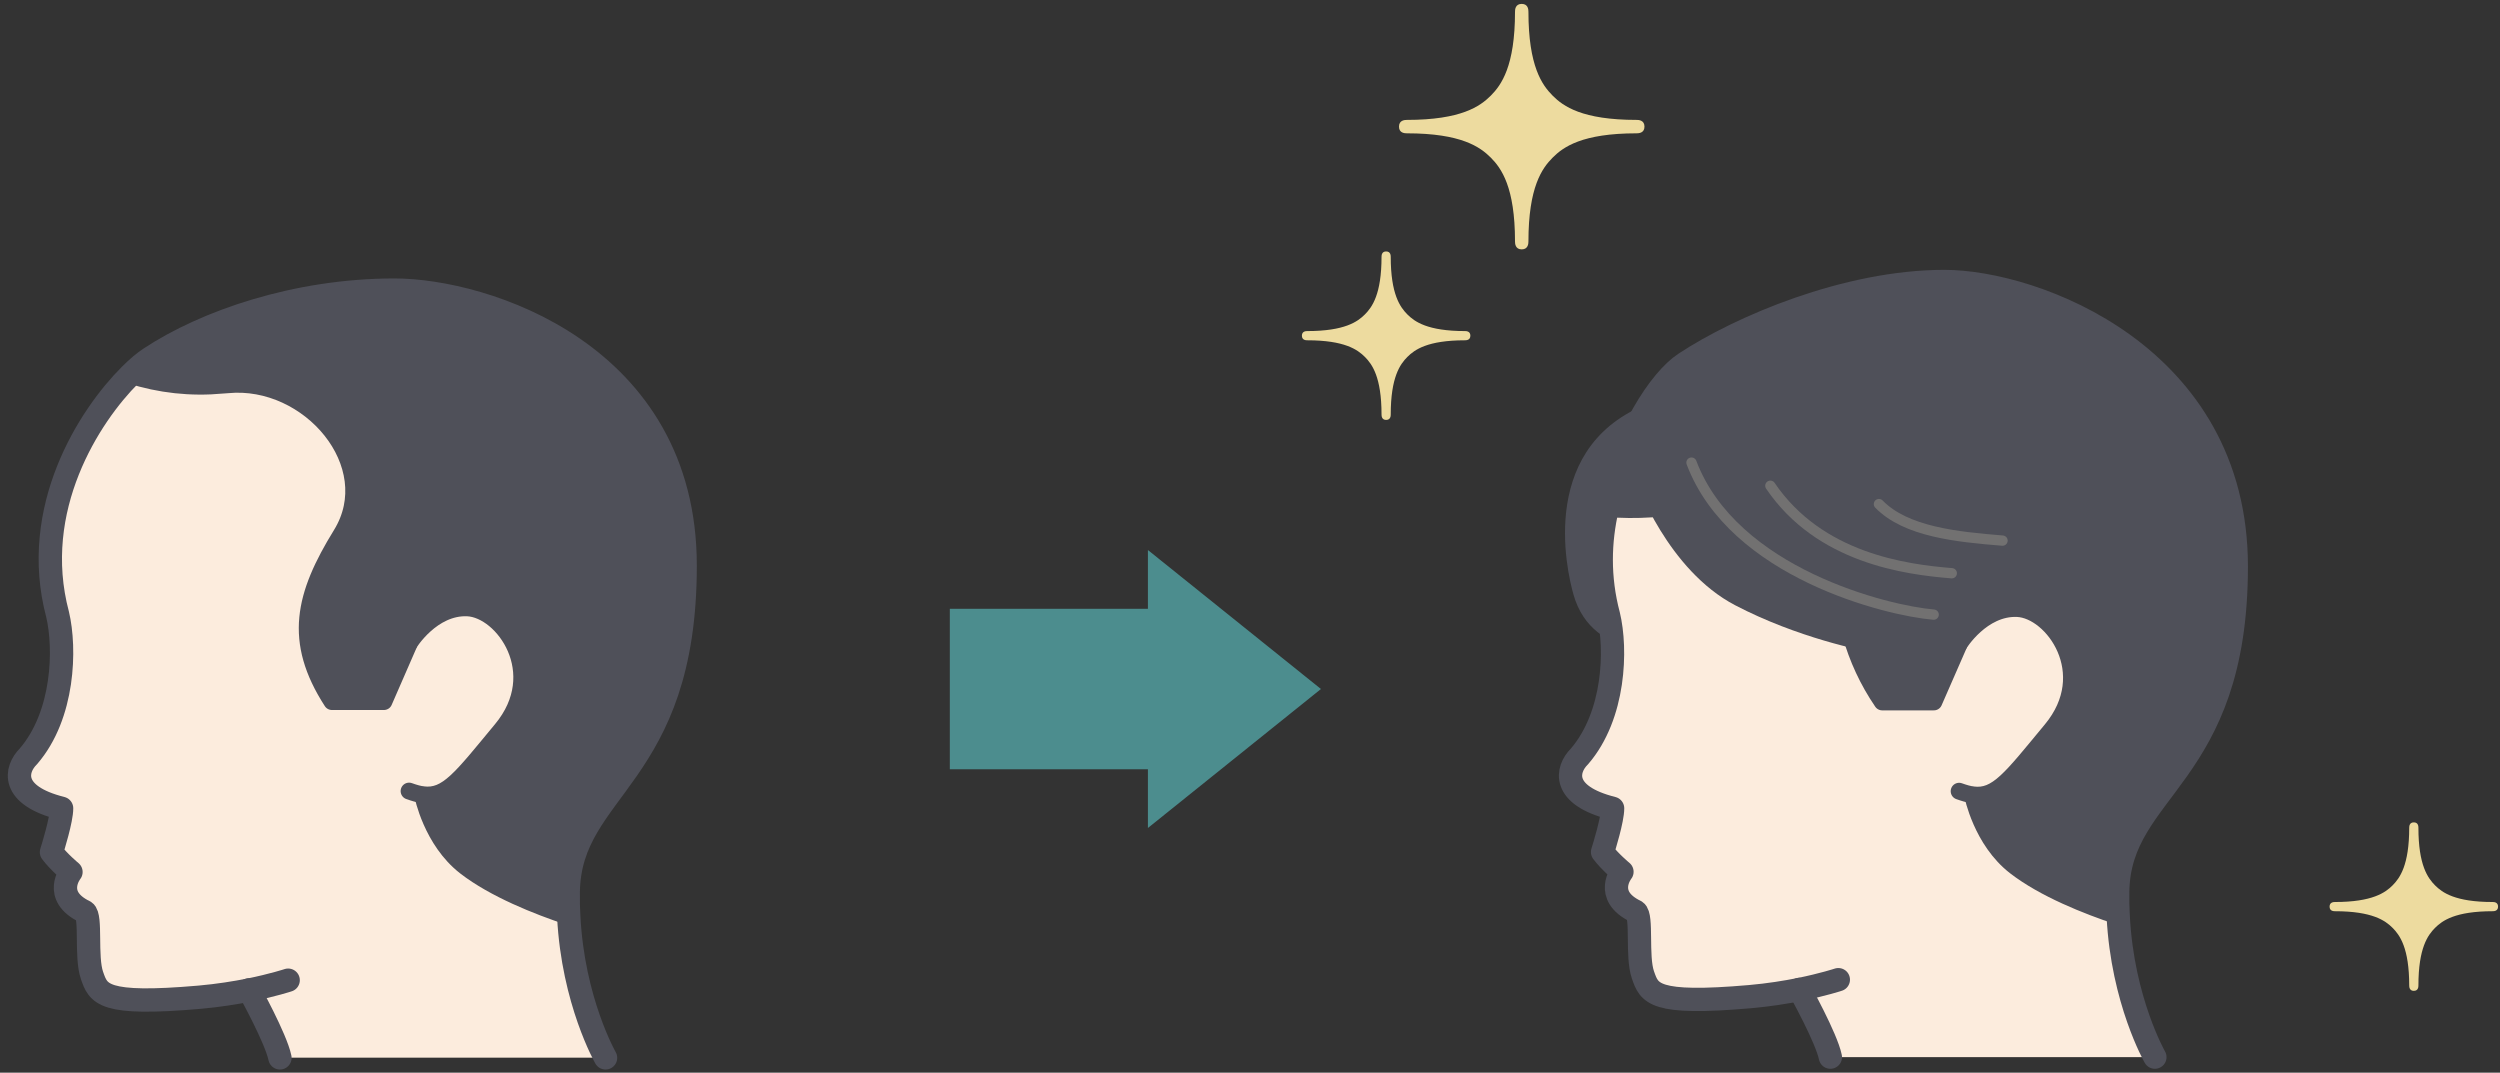 <svg width="289" height="124" viewBox="0 0 289 124" fill="none" xmlns="http://www.w3.org/2000/svg">
<rect x="0" y="0" width="289" height="124" fill="#333333" stroke="none"/>
<g clip-path="url(#clip0_96_506)">
<path d="M191.321 46.373C177.612 51.057 181.107 65.947 181.894 68.729C184.157 76.698 193.592 74.989 193.592 74.989L191.313 46.373H191.321Z" fill="#4F5059"/>
<path d="M228.04 91.889V91.931C228.04 91.931 229.054 97.16 232.967 100.185C236.294 102.758 241.262 104.727 244.866 105.925C245.36 115.67 249.106 122.206 249.106 122.206H211.591C211.13 119.96 208.013 114.371 208.013 114.371C206.438 114.681 204.51 115 202.323 115.193C191.095 116.181 190.676 114.815 189.93 112.679C189.184 110.525 189.888 105.85 189.092 105.338C185.305 103.512 187.509 100.763 187.509 100.763C187.509 100.763 186.101 99.599 185.263 98.476C185.439 97.906 186.428 94.738 186.428 93.423C180.436 91.931 181.082 88.94 182.582 87.44C186.696 82.672 186.897 75.013 185.95 71.083C184.794 66.718 184.936 62.545 185.799 58.782C189.168 59.067 192.553 58.841 195.863 58.129L203.421 56.503C208.29 55.439 212.94 59.168 212.84 64.129C212.689 70.631 214.281 76.295 217.582 81.139H223.557L226.473 74.469V74.452C226.473 74.452 229.096 70.162 233.21 70.338C237.324 70.53 242.57 77.812 237.131 84.356C232.506 89.929 230.872 92.25 228.048 91.873L228.04 91.889Z" fill="#FCECDD"/>
<path d="M244.866 105.926C241.254 104.727 236.285 102.758 232.967 100.186C229.062 97.169 228.04 91.932 228.04 91.932V91.89C230.872 92.267 232.498 89.946 237.123 84.374C242.561 77.829 237.316 70.548 233.201 70.355C229.087 70.179 226.464 74.469 226.464 74.469V74.486L223.548 81.156H217.574C214.264 76.313 212.68 70.648 212.831 64.146C212.94 59.185 208.281 55.456 203.413 56.521L195.854 58.146C192.545 58.867 189.159 59.085 185.791 58.8C187.81 50.052 193.768 43.465 196.617 41.58C202.985 37.374 213.46 33.72 224.78 33.72C235.078 33.72 258.281 41.019 258.281 65.487C258.281 89.954 245 91.019 244.807 103.051C244.79 104.04 244.807 104.995 244.866 105.926Z" fill="#4F5059"/>
<path d="M185.799 58.791C189.168 59.076 192.553 58.85 195.863 58.138L203.421 56.512C208.29 55.448 212.94 59.177 212.84 64.137C212.689 70.64 214.281 76.304 217.582 81.147H223.557L226.473 74.477" stroke="#4F5059" stroke-width="1.944" stroke-linecap="round" stroke-linejoin="round"/>
<path d="M249.106 122.207C249.106 122.207 245.36 115.671 244.866 105.925C244.807 104.995 244.79 104.04 244.807 103.051C245 91.018 258.516 89.971 258.516 65.486C258.516 41.002 235.078 32.539 224.78 32.539C213.46 32.539 201.117 37.818 194.748 42.024C191.908 43.909 187.81 50.051 185.791 58.8C184.919 62.57 184.785 66.735 185.942 71.101C186.889 75.031 186.687 82.689 182.573 87.457C181.073 88.949 180.436 91.94 186.419 93.44C186.419 94.756 185.431 97.923 185.255 98.493C186.093 99.616 187.5 100.78 187.5 100.78C187.5 100.78 185.296 103.529 189.084 105.356C189.88 105.867 189.176 110.542 189.922 112.696C190.668 114.833 191.087 116.19 202.315 115.21C204.502 115.017 206.429 114.699 208.005 114.389C210.803 113.819 212.513 113.249 212.513 113.249" stroke="#4F5059" stroke-width="2.69" stroke-linecap="round" stroke-linejoin="round"/>
<path d="M208.013 114.372C208.013 114.372 211.13 119.961 211.591 122.207" stroke="#4F5059" stroke-width="2.69" stroke-linecap="round" stroke-linejoin="round"/>
<path d="M226.473 74.461C226.473 74.461 229.096 70.171 233.21 70.347C237.324 70.539 242.57 77.821 237.132 84.365C232.506 89.938 230.872 92.259 228.048 91.882C227.571 91.823 227.059 91.672 226.473 91.463" stroke="#4F5059" stroke-width="1.944" stroke-linecap="round" stroke-linejoin="round"/>
<path d="M228.04 91.932C228.04 91.932 229.054 97.16 232.967 100.185C236.294 102.758 241.262 104.727 244.866 105.925" stroke="#4F5059" stroke-width="1.944" stroke-linecap="round" stroke-linejoin="round"/>
<path d="M189.151 55.699C189.151 55.699 192.763 65.888 200.589 69.969C207.728 73.698 215.328 75.265 216.979 75.5C218.446 75.709 233.252 56.529 233.252 56.529C233.252 56.529 216.602 52.758 210.376 52.364C204.15 51.97 189.151 55.691 189.151 55.691V55.699Z" fill="#4F5059"/>
<path d="M195.536 53.478C200.371 66.274 218.228 70.614 223.532 71.05" stroke="#727171" stroke-width="1.19" stroke-miterlimit="10" stroke-linecap="round"/>
<path d="M204.653 56.152C210.342 64.548 220.331 65.838 225.626 66.266" stroke="#727171" stroke-width="1.19" stroke-miterlimit="10" stroke-linecap="round"/>
<path d="M217.205 58.272C220.314 61.472 226.196 62.067 231.492 62.495" stroke="#727171" stroke-width="1.19" stroke-miterlimit="10" stroke-linecap="round"/>
</g>
<g clip-path="url(#clip1_96_506)">
<path d="M28.789 114.429C27.2 114.74 25.258 115.059 23.065 115.253C11.802 116.245 11.381 114.875 10.633 112.731C9.885 110.571 10.591 105.881 9.793 105.368C5.994 103.536 8.204 100.779 8.204 100.779C8.204 100.779 6.792 99.611 5.952 98.484C6.128 97.913 7.12 94.736 7.12 93.416C1.11 91.92 1.774 88.919 3.279 87.415C7.406 82.632 7.591 74.95 6.658 71.007C3.396 58.753 10.339 48.019 15.038 43.337L15.054 43.354C18.467 44.447 22.081 44.85 25.712 44.506L26.301 44.464C35.748 43.547 44.422 53.684 39.438 61.77C35.101 68.805 33.823 74.05 38.371 81.085H44.38L47.297 74.395V74.378C47.297 74.378 49.928 70.075 54.055 70.251C58.182 70.444 63.444 77.749 57.989 84.313C53.349 89.903 51.71 92.231 48.877 91.853V91.895C48.877 91.895 49.894 97.139 53.819 100.174C57.156 102.754 62.141 104.729 65.755 105.931C66.251 115.707 70.008 122.263 70.008 122.263H32.378C31.915 120.01 28.805 114.404 28.805 114.404L28.789 114.429Z" fill="#FCECDD"/>
<path d="M65.747 105.956C62.124 104.754 57.14 102.779 53.811 100.199C49.894 97.173 48.869 91.92 48.869 91.92V91.877C51.71 92.256 53.34 89.927 57.98 84.338C63.435 77.773 58.173 70.469 54.047 70.276C49.919 70.1 47.289 74.403 47.289 74.403V74.42L44.372 81.11H38.362C33.815 74.075 35.093 68.83 39.43 61.795C44.414 53.709 35.74 43.572 26.292 44.489L25.704 44.531C22.073 44.875 18.45 44.472 15.046 43.379L15.029 43.362C15.903 42.497 16.694 41.833 17.341 41.412C23.729 37.193 34.244 33.537 45.599 33.537C55.929 33.537 79.204 40.858 79.204 65.401C79.204 89.944 65.881 91.012 65.688 103.082C65.671 104.074 65.688 105.032 65.747 105.965V105.956Z" fill="#4F5059"/>
<path d="M15.054 43.371C18.467 44.463 22.081 44.867 25.712 44.522L26.301 44.48C35.748 43.564 44.422 53.701 39.438 61.786C35.101 68.822 33.823 74.067 38.371 81.102H44.38L47.297 74.411" stroke="#4F5059" stroke-width="1.95" stroke-linecap="round" stroke-linejoin="round"/>
<path d="M70 122.288C70 122.288 66.243 115.732 65.747 105.956C65.688 105.023 65.671 104.065 65.688 103.073C65.881 91.003 79.203 89.953 79.203 65.392C79.203 40.832 55.929 33.537 45.599 33.537C34.244 33.537 23.737 37.193 17.349 41.412C16.702 41.833 15.903 42.488 15.038 43.362C10.339 48.044 3.396 58.778 6.658 71.032C7.591 74.975 7.406 82.657 3.279 87.439C1.774 88.936 1.119 91.936 7.12 93.441C7.12 94.76 6.128 97.938 5.952 98.509C6.792 99.636 8.204 100.804 8.204 100.804C8.204 100.804 5.994 103.561 9.793 105.393C10.591 105.906 9.885 110.596 10.633 112.756C11.381 114.9 11.802 116.261 23.065 115.278C25.259 115.084 27.192 114.765 28.789 114.454C31.596 113.882 33.311 113.311 33.311 113.311" stroke="#4F5059" stroke-width="2.698" stroke-linecap="round" stroke-linejoin="round"/>
<path d="M28.789 114.429C28.789 114.429 31.898 120.036 32.361 122.288" stroke="#4F5059" stroke-width="2.698" stroke-linecap="round" stroke-linejoin="round"/>
<path d="M47.289 74.394C47.289 74.394 49.919 70.091 54.046 70.267C58.173 70.461 63.435 77.765 57.98 84.329C53.34 89.919 51.701 92.247 48.869 91.869C48.39 91.81 47.877 91.659 47.289 91.449" stroke="#4F5059" stroke-width="1.95" stroke-linecap="round" stroke-linejoin="round"/>
<path d="M48.869 91.928C48.869 91.928 49.886 97.173 53.811 100.207C57.148 102.787 62.132 104.763 65.747 105.965" stroke="#4F5059" stroke-width="1.95" stroke-linecap="round" stroke-linejoin="round"/>
</g>
<path d="M189.183 13.861C182.888 13.861 180.711 12.282 179.49 11.061C178.268 9.834 176.687 7.661 176.687 1.366C176.687 1.125 176.661 0.45 175.91 0.45C175.158 0.45 175.135 1.125 175.135 1.366C175.135 7.661 173.553 9.834 172.332 11.061C171.106 12.282 168.929 13.861 162.637 13.861C162.396 13.861 161.723 13.889 161.723 14.639C161.723 15.388 162.396 15.412 162.637 15.412C168.928 15.412 171.106 16.995 172.332 18.218C173.553 19.441 175.135 21.619 175.135 27.912C175.135 28.154 175.166 28.828 175.91 28.828C176.654 28.828 176.687 28.154 176.687 27.912C176.687 21.619 178.268 19.441 179.49 18.218C180.711 16.993 182.889 15.412 189.183 15.412C189.424 15.412 190.101 15.39 190.101 14.637C190.101 13.884 189.425 13.86 189.183 13.86V13.861Z" fill="#EDDB9F"/>
<path d="M169.346 38.272C165.025 38.272 163.531 37.187 162.693 36.349C161.855 35.506 160.769 34.016 160.769 29.696C160.769 29.529 160.753 29.066 160.238 29.066C159.722 29.066 159.705 29.53 159.705 29.696C159.705 34.015 158.62 35.506 157.781 36.349C156.942 37.187 155.448 38.272 151.128 38.272C150.964 38.272 150.5 38.289 150.5 38.806C150.5 39.323 150.964 39.338 151.128 39.338C155.447 39.338 156.942 40.423 157.781 41.26C158.621 42.1 159.705 43.594 159.705 47.914C159.705 48.079 159.726 48.543 160.238 48.543C160.75 48.543 160.769 48.079 160.769 47.914C160.769 43.594 161.855 42.099 162.693 41.26C163.531 40.422 165.025 39.338 169.346 39.338C169.512 39.338 169.975 39.32 169.975 38.803C169.975 38.287 169.511 38.272 169.346 38.272Z" fill="#EDDB9F"/>
<path d="M288.146 104.272C283.825 104.272 282.331 103.187 281.493 102.349C280.655 101.506 279.569 100.016 279.569 95.696C279.569 95.529 279.553 95.066 279.038 95.066C278.522 95.066 278.505 95.53 278.505 95.696C278.505 100.015 277.42 101.506 276.582 102.349C275.742 103.187 274.248 104.272 269.928 104.272C269.764 104.272 269.3 104.289 269.3 104.806C269.3 105.323 269.764 105.338 269.928 105.338C274.247 105.338 275.742 106.423 276.582 107.26C277.421 108.1 278.505 109.594 278.505 113.914C278.505 114.079 278.526 114.543 279.038 114.543C279.55 114.543 279.569 114.079 279.569 113.914C279.569 109.594 280.655 108.099 281.493 107.26C282.331 106.422 283.825 105.338 288.146 105.338C288.312 105.338 288.776 105.32 288.776 104.803C288.776 104.287 288.312 104.272 288.146 104.272Z" fill="#EDDB9F"/>
<path opacity="0.7" fill-rule="evenodd" clip-rule="evenodd" d="M132.699 95.716L152.7 79.65L132.699 63.584V70.374H109.8V88.926H132.699V95.716Z" fill="#57B4B5"/>
<defs>
<clipPath id="clip0_96_506">
<rect width="79.655" height="92.366" fill="white" transform="translate(180.21 31.189)"/>
</clipPath>
<clipPath id="clip1_96_506">
<rect width="79.657" height="91.458" fill="white" transform="translate(0.9 32.184)"/>
</clipPath>
</defs>
</svg>
